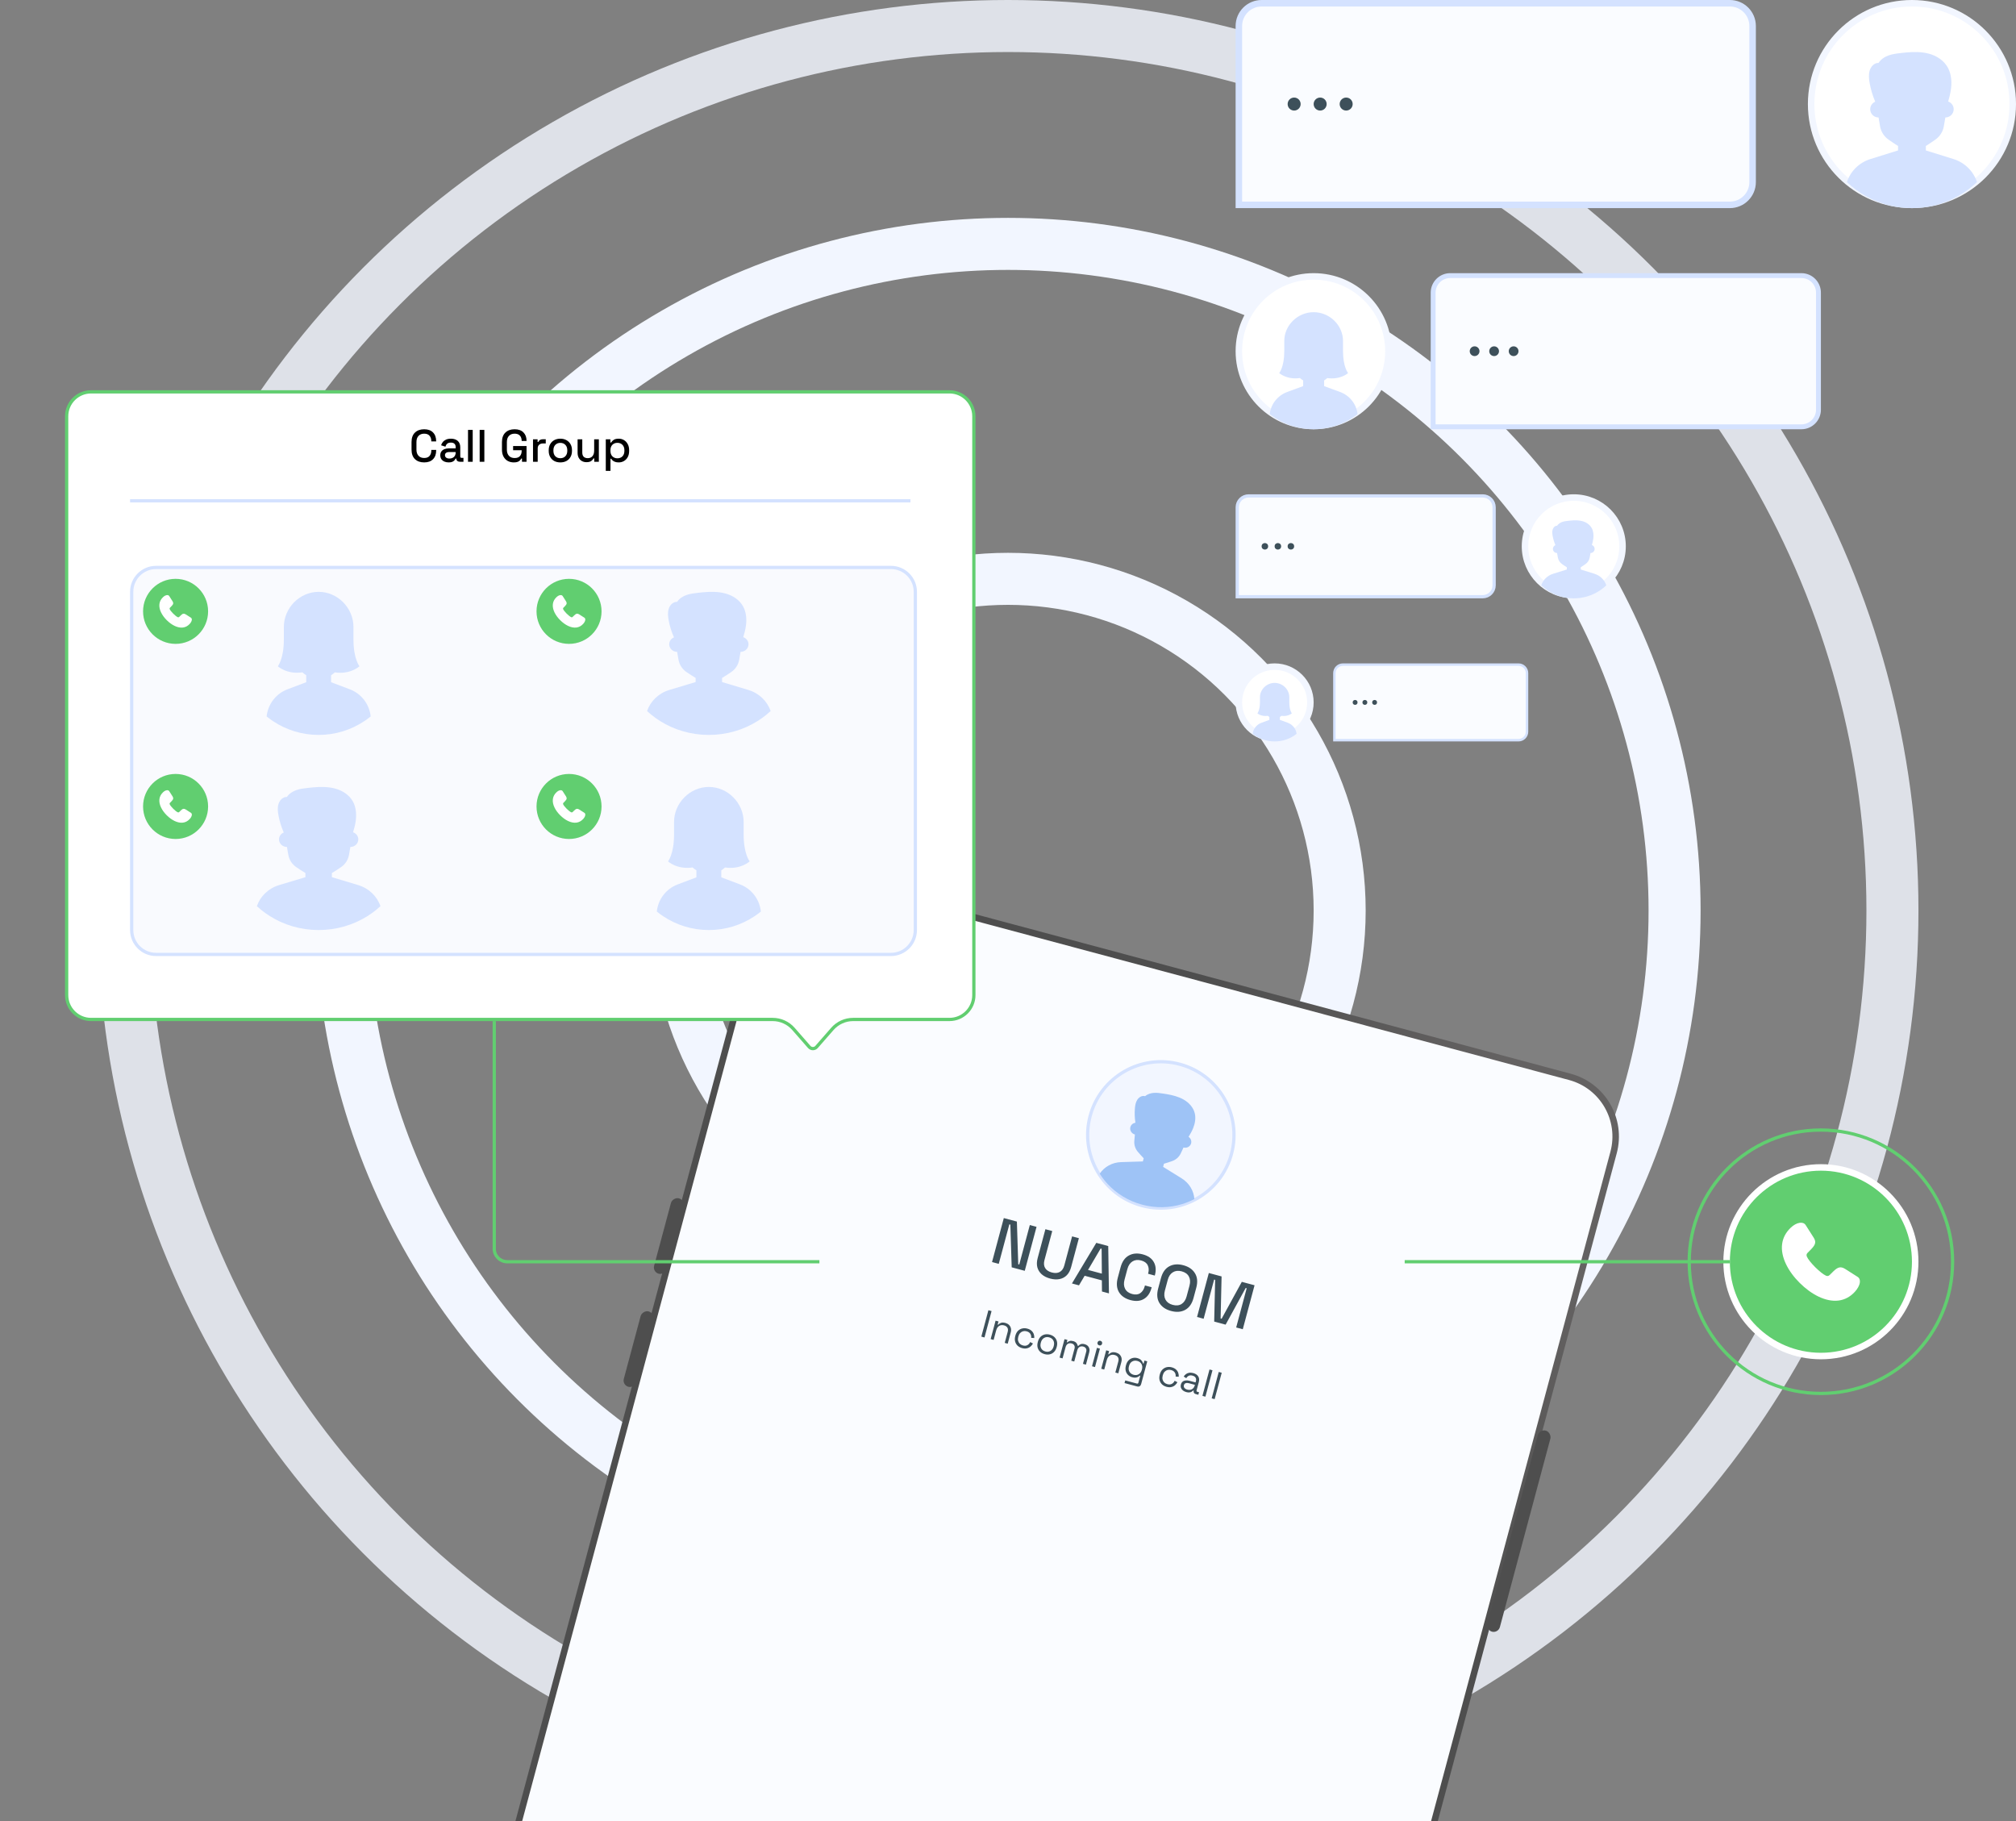 <?xml version="1.0" encoding="UTF-8"?>
<svg xmlns="http://www.w3.org/2000/svg" width="620" height="560" viewBox="0 0 620 560" fill="none">
  <rect x="0" y="0" width="620" height="560" fill="#808080" stroke="none"/>
  <g clip-path="url(#clip0_2461_816)">
    <circle opacity="0.82" cx="310" cy="280" r="272" stroke="#F2F6FF" stroke-width="16"></circle>
    <circle cx="310" cy="280" r="205" stroke="#F2F6FF" stroke-width="16"></circle>
    <circle cx="310" cy="280" r="102" stroke="#F2F6FF" stroke-width="16"></circle>
    <path d="M381 8C381 4.134 384.134 1 388 1H532C535.866 1 539 4.134 539 8V56C539 59.866 535.866 63 532 63H381V8Z" fill="#FAFCFF" stroke="#D4E2FF" stroke-width="2"></path>
    <circle cx="398" cy="32" r="2" fill="#3D505A"></circle>
    <circle cx="406" cy="32" r="2" fill="#3D505A"></circle>
    <circle cx="414" cy="32" r="2" fill="#3D505A"></circle>
    <circle cx="588" cy="32" r="31" fill="white" stroke="#F2F6FF" stroke-width="2"></circle>
    <path d="M607.999 55.995C607.563 56.413 607.114 56.818 606.65 57.208C605.738 57.98 604.775 58.695 603.768 59.349C599.242 62.289 593.823 64 588 64C582.176 64 576.757 62.289 572.231 59.349C571.225 58.695 570.262 57.98 569.349 57.208C568.886 56.818 568.436 56.413 568 55.995C569.082 52.684 571.729 50.001 575.221 48.913L583.721 46.263V44.88C582.656 44.255 581.704 43.541 580.919 43.017C579.458 42.045 578.475 40.52 578.185 38.806L577.732 36.129C576.312 36.129 575.164 34.996 575.164 33.594C575.164 32.553 575.798 31.659 576.707 31.27C575.913 29.433 575.331 27.486 574.981 25.49C574.759 24.225 574.633 22.891 575.01 21.671C575.385 20.451 576.381 19.381 577.555 19.36L577.709 19.37C578.45 18.228 579.608 17.475 580.824 17.04C582.04 16.605 583.323 16.457 584.595 16.312C585.092 16.256 585.591 16.199 586.092 16.149C588.402 15.93 590.916 15.877 593.278 16.526C595.64 17.175 597.922 18.631 599.124 20.952C600.08 22.793 600.273 25.015 600.033 27.116C599.874 28.511 599.535 29.868 599.137 31.209C600.128 31.559 600.835 32.494 600.835 33.594C600.835 34.996 599.689 36.129 598.268 36.129L597.815 38.806C597.524 40.52 596.542 42.045 595.081 43.017C594.295 43.541 593.344 44.255 592.279 44.88V46.263L600.779 48.913C604.271 50.001 606.918 52.685 608.001 55.995H607.999Z" fill="#D4E2FF"></path>
    <path d="M380.5 156C380.5 154.067 382.067 152.5 384 152.5H456C457.933 152.5 459.5 154.067 459.5 156V180C459.5 181.933 457.933 183.5 456 183.5H380.5V156Z" fill="#FAFCFF" stroke="#D4E2FF"></path>
    <circle cx="389" cy="168" r="1" fill="#3D505A"></circle>
    <circle cx="393" cy="168" r="1" fill="#3D505A"></circle>
    <circle cx="397" cy="168" r="1" fill="#3D505A"></circle>
    <circle cx="484" cy="168" r="15" fill="white" stroke="#F2F6FF" stroke-width="2"></circle>
    <path d="M494 179.997C493.782 180.206 493.557 180.409 493.325 180.604C492.869 180.99 492.387 181.347 491.884 181.674C489.621 183.145 486.911 184 484 184C481.088 184 478.379 183.145 476.116 181.674C475.612 181.347 475.131 180.99 474.675 180.604C474.443 180.409 474.218 180.206 474 179.997C474.541 178.342 475.865 177 477.61 176.456L481.861 175.132V174.44C481.328 174.127 480.852 173.77 480.459 173.509C479.729 173.022 479.238 172.26 479.092 171.403L478.866 170.064C478.156 170.064 477.582 169.498 477.582 168.797C477.582 168.276 477.899 167.83 478.353 167.635C477.956 166.717 477.665 165.743 477.49 164.745C477.379 164.112 477.317 163.445 477.505 162.835C477.693 162.226 478.19 161.69 478.778 161.68L478.855 161.685C479.225 161.114 479.804 160.738 480.412 160.52C481.02 160.302 481.662 160.228 482.297 160.156C482.546 160.128 482.796 160.099 483.046 160.075C484.201 159.965 485.458 159.938 486.639 160.263C487.82 160.587 488.961 161.315 489.562 162.476C490.04 163.397 490.136 164.507 490.016 165.558C489.937 166.255 489.767 166.934 489.569 167.604C490.064 167.78 490.418 168.247 490.418 168.797C490.418 169.498 489.844 170.064 489.134 170.064L488.907 171.403C488.762 172.26 488.271 173.022 487.541 173.509C487.148 173.77 486.672 174.127 486.139 174.44V175.132L490.389 176.456C492.135 177.001 493.459 178.342 494 179.997H494Z" fill="#D4E2FF"></path>
    <path d="M440.75 90C440.75 87.1 443.101 84.75 446 84.75H554C556.899 84.75 559.25 87.1 559.25 90V126C559.25 128.899 556.899 131.25 554 131.25H440.75V90Z" fill="#FAFCFF" stroke="#D4E2FF" stroke-width="1.5"></path>
    <circle cx="453.5" cy="108" r="1.5" fill="#3D505A"></circle>
    <circle cx="459.5" cy="108" r="1.5" fill="#3D505A"></circle>
    <circle cx="465.5" cy="108" r="1.5" fill="#3D505A"></circle>
    <circle cx="404" cy="108" r="23" fill="white" stroke="#F2F6FF" stroke-width="2"></circle>
    <g clip-path="url(#clip1_2461_816)">
      <path d="M417.499 127.349C416.965 127.77 416.41 128.168 415.835 128.537C412.437 130.727 408.37 132 403.999 132C399.628 132 395.56 130.727 392.163 128.537C391.588 128.167 391.033 127.77 390.499 127.349C390.829 124.285 392.899 121.628 395.893 120.529L400.773 118.738V116.984C400.409 116.759 400.08 116.513 399.781 116.253C395.718 116.839 393.405 114.724 393.405 114.724C393.405 114.724 394.965 112.901 394.966 108.009V104.842C394.967 100.048 399.075 96 403.999 96C408.924 96 413.031 100.048 413.031 104.842V108.008C413.033 112.901 414.592 114.724 414.592 114.724C414.592 114.724 412.265 116.849 408.202 116.263C407.907 116.518 407.582 116.76 407.224 116.982V118.737L412.105 120.529C415.099 121.628 417.168 124.284 417.499 127.349V127.349Z" fill="#D4E2FF"></path>
    </g>
    <path d="M410.375 207C410.375 205.55 411.55 204.375 413 204.375H467C468.45 204.375 469.625 205.55 469.625 207V225C469.625 226.45 468.45 227.625 467 227.625H410.375V207Z" fill="#FAFCFF" stroke="#D4E2FF" stroke-width="0.75"></path>
    <circle cx="416.75" cy="216" r="0.75" fill="#3D505A"></circle>
    <circle cx="419.75" cy="216" r="0.75" fill="#3D505A"></circle>
    <circle cx="422.75" cy="216" r="0.75" fill="#3D505A"></circle>
    <circle cx="392" cy="216" r="11" fill="white" stroke="#F2F6FF" stroke-width="2"></circle>
    <g clip-path="url(#clip2_2461_816)">
      <path d="M398.75 225.675C398.482 225.885 398.205 226.084 397.917 226.269C396.219 227.363 394.185 228 391.999 228C389.814 228 387.78 227.363 386.081 226.269C385.794 226.084 385.516 225.885 385.249 225.675C385.415 224.142 386.449 222.814 387.946 222.265L390.386 221.369V220.492C390.204 220.379 390.04 220.256 389.89 220.127C387.859 220.42 386.703 219.362 386.703 219.362C386.703 219.362 387.482 218.451 387.483 216.004V214.421C387.484 212.024 389.537 210 392 210C394.462 210 396.516 212.024 396.516 214.421V216.004C396.517 218.45 397.296 219.362 397.296 219.362C397.296 219.362 396.132 220.425 394.101 220.132C393.953 220.259 393.791 220.38 393.612 220.491V221.369L396.053 222.264C397.549 222.814 398.584 224.142 398.75 225.674V225.675Z" fill="#D4E2FF"></path>
    </g>
    <path d="M233.504 284.024C236.22 273.888 246.638 267.873 256.774 270.589L482.801 331.153C492.936 333.869 498.951 344.287 496.236 354.423L386.496 763.975C383.78 774.111 373.362 780.126 363.226 777.41L137.199 716.847C127.064 714.131 121.049 703.713 123.764 693.577L233.504 284.024Z" fill="#FAFCFF" stroke="url(#paint0_radial_2461_816)" stroke-width="2"></path>
    <path d="M305.09 388.098L308.713 374.575L312.731 375.652L313.151 388.767L313.46 388.85L316.711 376.718L318.778 377.272L315.155 390.795L311.136 389.718L310.722 376.584L310.413 376.501L307.157 388.652L305.09 388.098ZM322.964 393.177C321.895 392.891 321.026 392.451 320.357 391.858C319.7 391.268 319.256 390.555 319.025 389.72C318.809 388.876 318.841 387.932 319.121 386.888L321.502 378.002L323.608 378.566L321.211 387.511C320.956 388.464 321.023 389.269 321.413 389.925C321.803 390.582 322.487 391.041 323.466 391.304C324.445 391.566 325.267 391.51 325.933 391.136C326.599 390.763 327.06 390.099 327.316 389.146L329.712 380.202L331.799 380.761L329.418 389.648C329.138 390.691 328.694 391.524 328.085 392.148C327.48 392.759 326.739 393.154 325.863 393.333C324.986 393.512 324.02 393.46 322.964 393.177ZM329.667 394.684L337.154 382.196L340.825 383.18L341.046 397.733L338.901 397.158L338.867 393.732L333.574 392.314L331.831 395.263L329.667 394.684ZM334.613 390.522L338.863 391.661L338.797 384.024L338.488 383.941L334.613 390.522ZM347.677 399.799C346.029 399.358 344.846 398.544 344.128 397.358C343.414 396.159 343.294 394.677 343.766 392.913L344.615 389.744C345.088 387.98 345.932 386.763 347.146 386.095C348.364 385.414 349.797 385.294 351.446 385.735C353.068 386.17 354.197 386.956 354.831 388.092C355.478 389.232 355.593 390.581 355.175 392.139L355.144 392.255L353.077 391.701L353.124 391.527C353.369 390.613 353.318 389.799 352.971 389.084C352.637 388.374 351.961 387.882 350.943 387.609C349.913 387.333 349.024 387.433 348.275 387.909C347.53 388.372 347.009 389.157 346.712 390.265L345.842 393.51C345.549 394.605 345.608 395.545 346.018 396.332C346.429 397.118 347.149 397.649 348.179 397.925C349.197 398.198 350.028 398.11 350.673 397.662C351.334 397.204 351.785 396.524 352.026 395.623L352.114 395.294L354.181 395.848L354.109 396.119C353.691 397.677 352.918 398.788 351.787 399.451C350.67 400.118 349.3 400.234 347.677 399.799ZM360.149 403.141C358.487 402.696 357.292 401.879 356.561 400.689C355.834 399.487 355.707 398.003 356.18 396.239L357.029 393.071C357.502 391.306 358.352 390.091 359.579 389.426C360.81 388.748 362.256 388.632 363.917 389.077C365.579 389.522 366.773 390.346 367.5 391.549C368.243 392.742 368.378 394.22 367.905 395.985L367.056 399.153C366.584 400.917 365.725 402.137 364.482 402.811C363.255 403.476 361.81 403.586 360.149 403.141ZM360.651 401.267C361.72 401.554 362.627 401.465 363.372 401.003C364.121 400.527 364.64 399.748 364.93 398.666L365.82 395.343C366.11 394.261 366.048 393.334 365.634 392.56C365.224 391.774 364.484 391.238 363.415 390.951C362.372 390.672 361.47 390.768 360.708 391.24C359.95 391.7 359.426 392.47 359.136 393.552L358.246 396.875C357.956 397.957 358.023 398.893 358.446 399.683C358.873 400.459 359.608 400.988 360.651 401.267ZM368.139 404.992L371.762 391.469L375.684 392.52L375.389 405.444L375.698 405.527L381.905 394.187L385.826 395.238L382.203 408.761L380.174 408.217L383.404 396.162L383.095 396.08L376.929 407.347L373.413 406.405L373.707 393.564L373.398 393.481L370.167 405.536L368.139 404.992Z" fill="#3D505A"></path>
    <path d="M301.799 411.028L303.973 402.914L304.947 403.175L302.772 411.289L301.799 411.028ZM304.663 411.795L306.182 406.127L307.075 406.366L306.817 407.328L306.979 407.372C307.175 407.135 307.449 406.947 307.801 406.809C308.162 406.666 308.633 406.672 309.212 406.827C309.637 406.941 309.992 407.132 310.277 407.398C310.569 407.667 310.769 408.002 310.877 408.404C310.985 408.806 310.97 409.261 310.834 409.771L309.914 413.202L308.999 412.957L309.899 409.595C310.05 409.031 310.017 408.584 309.8 408.252C309.59 407.922 309.245 407.693 308.766 407.565C308.218 407.418 307.722 407.476 307.279 407.738C306.843 408.002 306.532 408.486 306.343 409.189L305.579 412.041L304.663 411.795ZM314.337 414.561C313.788 414.414 313.324 414.166 312.946 413.816C312.578 413.46 312.325 413.028 312.188 412.519C312.059 412.013 312.075 411.458 312.236 410.855L312.27 410.728C312.434 410.117 312.697 409.629 313.061 409.262C313.434 408.89 313.868 408.646 314.362 408.53C314.867 408.409 315.394 408.422 315.942 408.569C316.483 408.714 316.916 408.937 317.241 409.24C317.573 409.544 317.803 409.891 317.931 410.282C318.066 410.674 318.113 411.068 318.074 411.463L317.132 411.409C317.168 411.121 317.143 410.841 317.058 410.57C316.981 410.301 316.834 410.062 316.616 409.855C316.399 409.647 316.104 409.494 315.733 409.395C315.355 409.293 314.992 409.287 314.645 409.376C314.306 409.468 314.005 409.648 313.742 409.917C313.487 410.188 313.301 410.544 313.183 410.985L313.155 411.089C313.037 411.529 313.021 411.931 313.106 412.293C313.198 412.658 313.369 412.964 313.617 413.213C313.873 413.464 314.19 413.64 314.569 413.741C315.133 413.892 315.601 413.861 315.973 413.646C316.353 413.433 316.636 413.119 316.822 412.705L317.673 413.144C317.489 413.493 317.24 413.803 316.927 414.075C316.614 414.347 316.237 414.532 315.797 414.629C315.364 414.729 314.878 414.706 314.337 414.561ZM321.276 416.42C320.704 416.267 320.23 416.012 319.854 415.654C319.485 415.299 319.235 414.872 319.104 414.373C318.982 413.868 319.001 413.318 319.161 412.723L319.201 412.572C319.358 411.985 319.616 411.503 319.973 411.127C320.339 410.753 320.77 410.504 321.267 410.38C321.771 410.259 322.31 410.275 322.881 410.428C323.453 410.581 323.923 410.835 324.292 411.191C324.668 411.549 324.917 411.98 325.039 412.484C325.168 412.991 325.154 413.538 324.997 414.125L324.956 414.276C324.797 414.871 324.534 415.356 324.169 415.73C323.814 416.098 323.383 416.343 322.879 416.465C322.382 416.589 321.848 416.574 321.276 416.42ZM321.496 415.598C322.099 415.759 322.629 415.698 323.086 415.415C323.552 415.126 323.873 414.657 324.047 414.007L324.075 413.903C324.249 413.254 324.205 412.691 323.943 412.216C323.691 411.734 323.264 411.412 322.661 411.251C322.066 411.091 321.535 411.156 321.068 411.445C320.604 411.727 320.284 412.192 320.11 412.841L320.082 412.945C319.909 413.594 319.951 414.161 320.211 414.644C320.473 415.12 320.901 415.438 321.496 415.598ZM325.865 417.476L327.384 411.808L328.276 412.047L328.087 412.754L328.249 412.798C328.411 412.626 328.638 412.488 328.931 412.384C329.224 412.281 329.594 412.289 330.043 412.409C330.483 412.527 330.813 412.719 331.031 412.984C331.258 413.252 331.396 413.542 331.445 413.853L331.607 413.896C331.813 413.653 332.073 413.471 332.388 413.348C332.71 413.227 333.11 413.231 333.59 413.359C333.968 413.461 334.28 413.627 334.524 413.858C334.769 414.089 334.933 414.373 335.016 414.711C335.11 415.042 335.103 415.409 334.995 415.811L333.967 419.647L333.051 419.402L334.058 415.646C334.159 415.268 334.127 414.94 333.961 414.664C333.804 414.382 333.529 414.188 333.135 414.082C332.718 413.97 332.338 414.013 331.995 414.211C331.659 414.412 331.424 414.767 331.287 415.277L330.374 418.684L329.458 418.439L330.464 414.683C330.566 414.305 330.533 413.977 330.367 413.701C330.211 413.419 329.936 413.225 329.542 413.119C329.124 413.008 328.744 413.051 328.401 413.249C328.066 413.449 327.83 413.804 327.694 414.314L326.78 417.722L325.865 417.476ZM335.837 420.148L337.356 414.48L338.272 414.726L336.753 420.394L335.837 420.148ZM338.056 413.724C337.855 413.67 337.702 413.559 337.598 413.39C337.502 413.223 337.481 413.04 337.535 412.839C337.591 412.63 337.702 412.478 337.869 412.381C338.043 412.287 338.231 412.267 338.431 412.321C338.632 412.375 338.781 412.485 338.877 412.652C338.973 412.818 338.993 413.006 338.937 413.214C338.884 413.415 338.773 413.564 338.607 413.66C338.44 413.756 338.257 413.777 338.056 413.724ZM338.678 420.91L340.197 415.242L341.09 415.481L340.832 416.443L340.994 416.486C341.19 416.249 341.464 416.061 341.816 415.924C342.177 415.78 342.648 415.786 343.227 415.942C343.652 416.056 344.007 416.246 344.292 416.513C344.584 416.781 344.784 417.117 344.892 417.518C345 417.92 344.985 418.376 344.849 418.886L343.929 422.317L343.013 422.071L343.914 418.71C344.065 418.146 344.032 417.698 343.815 417.366C343.605 417.037 343.26 416.808 342.781 416.679C342.232 416.532 341.737 416.59 341.294 416.852C340.858 417.117 340.547 417.6 340.358 418.304L339.594 421.155L338.678 420.91ZM346.26 419.935L346.304 419.772C346.463 419.177 346.72 418.7 347.073 418.339C347.427 417.978 347.839 417.736 348.311 417.614C348.783 417.492 349.262 417.496 349.749 417.627C350.344 417.786 350.768 418.024 351.023 418.341C351.288 418.652 351.46 418.968 351.54 419.287L351.702 419.331L351.954 418.392L352.823 418.625L350.95 425.614C350.867 425.923 350.717 426.144 350.5 426.276C350.282 426.408 350.011 426.431 349.686 426.344L345.838 425.313L346.056 424.501L349.66 425.467C349.892 425.529 350.039 425.445 350.101 425.213L350.679 423.057L350.517 423.013C350.378 423.158 350.203 423.289 349.989 423.406C349.776 423.523 349.519 423.599 349.22 423.635C348.922 423.663 348.573 423.623 348.171 423.515C347.684 423.385 347.267 423.149 346.919 422.807C346.572 422.466 346.335 422.05 346.21 421.561C346.086 421.064 346.103 420.522 346.26 419.935ZM348.632 422.769C349.219 422.926 349.744 422.868 350.206 422.595C350.677 422.323 350.999 421.863 351.173 421.214L351.198 421.121C351.374 420.464 351.325 419.904 351.051 419.442C350.787 418.974 350.362 418.661 349.775 418.504C349.195 418.348 348.666 418.405 348.188 418.675C347.72 418.939 347.398 419.399 347.222 420.056L347.197 420.148C347.023 420.798 347.072 421.357 347.343 421.828C347.623 422.3 348.052 422.614 348.632 422.769ZM358.765 426.466C358.217 426.319 357.753 426.07 357.375 425.721C357.006 425.365 356.754 424.933 356.617 424.424C356.487 423.917 356.504 423.363 356.665 422.76L356.699 422.632C356.863 422.022 357.126 421.533 357.489 421.167C357.862 420.795 358.296 420.551 358.791 420.435C359.296 420.313 359.822 420.326 360.371 420.473C360.912 420.618 361.345 420.842 361.67 421.144C362.002 421.449 362.232 421.796 362.36 422.186C362.495 422.579 362.542 422.972 362.503 423.368L361.56 423.314C361.596 423.025 361.572 422.745 361.487 422.474C361.41 422.205 361.263 421.967 361.045 421.76C360.827 421.552 360.533 421.399 360.162 421.299C359.784 421.198 359.421 421.192 359.074 421.281C358.735 421.372 358.434 421.553 358.171 421.822C357.916 422.093 357.73 422.449 357.612 422.889L357.584 422.994C357.466 423.434 357.449 423.836 357.534 424.198C357.627 424.562 357.798 424.869 358.046 425.118C358.302 425.368 358.619 425.545 358.998 425.646C359.562 425.797 360.03 425.765 360.402 425.55C360.782 425.337 361.065 425.024 361.25 424.61L362.102 425.049C361.917 425.397 361.669 425.707 361.356 425.98C361.042 426.252 360.666 426.437 360.226 426.534C359.793 426.634 359.306 426.611 358.765 426.466ZM364.824 428.089C364.429 427.984 364.089 427.818 363.802 427.592C363.514 427.366 363.313 427.096 363.198 426.784C363.083 426.471 363.076 426.126 363.178 425.747C363.281 425.361 363.459 425.069 363.71 424.871C363.964 424.666 364.27 424.545 364.628 424.508C364.987 424.464 365.368 424.496 365.77 424.603L367.683 425.116L367.794 424.698C367.902 424.297 367.867 423.948 367.69 423.652C367.52 423.358 367.203 423.149 366.74 423.024C366.284 422.902 365.898 422.919 365.583 423.075C365.27 423.223 365.018 423.47 364.826 423.816L364.042 423.308C364.22 423.016 364.443 422.769 364.713 422.568C364.984 422.359 365.307 422.222 365.68 422.157C366.064 422.086 366.491 422.113 366.962 422.239C367.689 422.434 368.202 422.774 368.503 423.261C368.805 423.739 368.865 424.319 368.683 424.999L367.997 427.56C367.934 427.792 368.012 427.937 368.228 427.995L368.75 428.135L368.541 428.911L367.742 428.697C367.487 428.629 367.301 428.504 367.183 428.324C367.068 428.136 367.043 427.922 367.107 427.682L367.122 427.624L366.983 427.587C366.859 427.711 366.701 427.834 366.511 427.957C366.331 428.075 366.103 428.15 365.829 428.185C365.553 428.227 365.218 428.195 364.824 428.089ZM365.139 427.329C365.68 427.474 366.159 427.432 366.576 427.205C367.003 426.971 367.294 426.565 367.45 425.985L367.484 425.858L365.606 425.354C365.243 425.257 364.92 425.258 364.637 425.356C364.363 425.448 364.184 425.653 364.1 425.969C364.015 426.286 364.068 426.566 364.26 426.808C364.46 427.052 364.753 427.225 365.139 427.329ZM369.796 429.247L371.97 421.134L372.885 421.379L370.711 429.493L369.796 429.247ZM372.637 430.009L374.811 421.895L375.727 422.14L373.552 430.254L372.637 430.009Z" fill="#3D505A"></path>
    <circle cx="357" cy="349" r="22.5" transform="rotate(15 357 349)" fill="#F2F6FF" stroke="#D4E2FF"></circle>
    <path d="M367.314 368.729C366.917 368.937 366.514 369.134 366.103 369.318C365.294 369.682 364.459 369.996 363.603 370.259C359.756 371.441 355.49 371.586 351.252 370.45C347.014 369.315 343.392 367.057 340.652 364.109C340.042 363.454 339.476 362.764 338.957 362.044C338.693 361.679 338.442 361.307 338.203 360.929C339.614 358.815 342.045 357.447 344.791 357.364L351.476 357.161L351.736 356.189C351.079 355.543 350.52 354.855 350.047 354.335C349.167 353.367 348.739 352.105 348.85 350.844L349.024 348.876C347.991 348.599 347.369 347.58 347.632 346.595C347.828 345.864 348.458 345.36 349.192 345.264C348.96 343.819 348.903 342.338 349.024 340.868C349.1 339.937 349.26 338.975 349.763 338.192C350.266 337.409 351.192 336.851 352.051 337.066L352.161 337.103C352.915 336.445 353.9 336.142 354.866 336.074C355.833 336.005 356.795 336.152 357.747 336.298C358.12 336.356 358.494 336.413 358.868 336.476C360.59 336.772 362.43 337.225 364.026 338.141C365.623 339.058 367.01 340.525 367.448 342.389C367.797 343.869 367.52 345.467 366.95 346.895C366.571 347.844 366.069 348.731 365.528 349.595C366.183 350.034 366.522 350.829 366.315 351.601C366.051 352.586 365.004 353.157 363.969 352.88L363.136 354.672C362.602 355.819 361.6 356.698 360.354 357.096C359.683 357.311 358.857 357.627 357.964 357.858L357.704 358.829L363.391 362.348C365.728 363.793 367.149 366.194 367.314 368.729L367.314 368.729Z" fill="#9EC3F6"></path>
    <rect x="473.459" y="439.424" width="4" height="64" rx="2" transform="rotate(15 473.459 439.424)" fill="#4E4E4E"></rect>
    <rect width="4" height="24" rx="2" transform="matrix(-0.966 -0.259 -0.259 0.966 210.728 369.025)" fill="#4E4E4E"></rect>
    <rect width="4" height="24" rx="2" transform="matrix(-0.966 -0.259 -0.259 0.966 201.41 403.799)" fill="#4E4E4E"></rect>
    <circle cx="560" cy="388" r="29" fill="#61CE70" stroke="white" stroke-width="2"></circle>
    <circle cx="560" cy="388" r="40.5" stroke="#61CE70"></circle>
    <path d="M553.465 394.497C556.971 397.998 561.467 400.461 565.482 399.927C567.286 399.687 568.951 398.848 570.41 397.281C571.261 396.358 571.85 395.332 571.977 394.381C572.07 393.683 571.893 393.047 571.299 392.659L567.409 390.184C566.811 389.824 566.295 389.673 565.792 389.74C565.162 389.824 564.54 390.264 563.813 390.978L562.69 392.089C562.516 392.263 562.31 392.359 562.129 392.383C561.919 392.411 561.72 392.355 561.589 392.304C560.783 391.958 559.47 390.883 558.267 389.698C557.078 388.511 556.002 387.199 555.669 386.392C555.62 386.247 555.562 386.063 555.59 385.853C555.614 385.671 555.694 385.482 555.868 385.308L556.997 384.156C557.698 383.431 558.15 382.822 558.236 382.179C558.303 381.676 558.137 381.162 557.763 380.567L555.318 376.732C554.918 376.126 554.271 375.924 553.516 376.025C552.593 376.147 551.586 376.693 550.654 377.6C549.125 379.08 548.31 380.767 548.074 382.542C547.541 386.554 549.958 391.01 553.465 394.497Z" fill="white"></path>
    <path d="M432 388L532 388" stroke="#61CE70"></path>
    <path d="M252 388L156 388C153.791 388 152 386.209 152 384L152 314" stroke="#61CE70"></path>
    <path d="M299.5 306C299.5 310.142 296.142 313.5 292 313.5L262.38 313.5C259.929 313.5 257.597 314.558 255.983 316.403L251.129 321.951C250.531 322.634 249.469 322.634 248.871 321.951L244.017 316.403C242.403 314.558 240.071 313.5 237.62 313.5L28 313.5C23.858 313.5 20.5 310.142 20.5 306L20.5 128C20.5 123.858 23.858 120.5 28 120.5L292 120.5C296.142 120.5 299.5 123.858 299.5 128L299.5 306Z" fill="white" stroke="#61CE70"></path>
    <path d="M40.5 182C40.5 177.858 43.858 174.5 48 174.5H161H274C278.142 174.5 281.5 177.858 281.5 182V234V286C281.5 290.142 278.142 293.5 274 293.5H161H48C43.858 293.5 40.5 290.142 40.5 286V234V182Z" fill="#F9FAFE" stroke="#D4E2FF"></path>
    <circle cx="175" cy="188" r="10" fill="#61CE70"></circle>
    <path d="M172.277 190.707C173.738 192.166 175.611 193.192 177.284 192.97C178.036 192.87 178.729 192.52 179.337 191.867C179.692 191.482 179.938 191.055 179.99 190.659C180.029 190.368 179.955 190.103 179.708 189.941L178.087 188.91C177.838 188.76 177.623 188.697 177.413 188.725C177.151 188.76 176.892 188.943 176.589 189.241L176.121 189.704C176.048 189.776 175.963 189.816 175.887 189.826C175.799 189.838 175.717 189.815 175.662 189.793C175.326 189.649 174.779 189.201 174.278 188.708C173.783 188.213 173.334 187.666 173.196 187.33C173.175 187.27 173.151 187.193 173.162 187.105C173.173 187.03 173.206 186.951 173.279 186.878L173.749 186.398C174.041 186.096 174.229 185.842 174.265 185.574C174.293 185.365 174.224 185.151 174.068 184.903L173.049 183.305C172.882 183.053 172.613 182.968 172.298 183.01C171.914 183.061 171.494 183.289 171.106 183.667C170.469 184.283 170.129 184.986 170.031 185.726C169.809 187.397 170.816 189.254 172.277 190.707Z" fill="white"></path>
    <path d="M64 188C64 193.523 59.523 198 54 198C48.477 198 44 193.523 44 188C44 182.477 48.477 178 54 178C59.523 178 64 182.477 64 188Z" fill="#61CE70"></path>
    <path d="M51.277 190.707C52.738 192.166 54.611 193.192 56.284 192.97C57.036 192.87 57.73 192.52 58.337 191.867C58.692 191.482 58.938 191.055 58.99 190.659C59.029 190.368 58.955 190.103 58.708 189.941L57.087 188.91C56.838 188.76 56.623 188.697 56.413 188.725C56.151 188.76 55.892 188.943 55.589 189.241L55.121 189.704C55.048 189.776 54.963 189.816 54.887 189.826C54.8 189.838 54.717 189.815 54.662 189.793C54.327 189.649 53.779 189.201 53.278 188.708C52.782 188.213 52.334 187.666 52.196 187.33C52.175 187.27 52.151 187.193 52.163 187.105C52.172 187.03 52.206 186.951 52.279 186.878L52.749 186.398C53.041 186.096 53.229 185.842 53.265 185.574C53.293 185.365 53.224 185.151 53.068 184.903L52.049 183.305C51.882 183.053 51.613 182.968 51.298 183.01C50.914 183.061 50.494 183.289 50.106 183.667C49.469 184.283 49.129 184.986 49.031 185.726C48.809 187.397 49.816 189.254 51.277 190.707Z" fill="white"></path>
    <circle cx="54" cy="248" r="10" fill="#61CE70"></circle>
    <path d="M51.277 250.707C52.738 252.166 54.611 253.192 56.284 252.97C57.036 252.87 57.73 252.52 58.337 251.867C58.692 251.482 58.938 251.055 58.99 250.659C59.029 250.368 58.955 250.103 58.708 249.941L57.087 248.91C56.838 248.76 56.623 248.697 56.413 248.725C56.151 248.76 55.892 248.943 55.589 249.241L55.121 249.704C55.048 249.776 54.963 249.816 54.887 249.826C54.8 249.838 54.717 249.815 54.662 249.793C54.327 249.649 53.779 249.201 53.278 248.708C52.782 248.213 52.334 247.666 52.196 247.33C52.175 247.27 52.151 247.193 52.163 247.105C52.172 247.03 52.206 246.951 52.279 246.878L52.749 246.398C53.041 246.096 53.229 245.842 53.265 245.574C53.293 245.365 53.224 245.151 53.068 244.903L52.049 243.305C51.882 243.053 51.613 242.968 51.298 243.01C50.914 243.061 50.494 243.289 50.106 243.667C49.469 244.283 49.129 244.986 49.031 245.726C48.809 247.397 49.816 249.254 51.277 250.707Z" fill="white"></path>
    <circle cx="175" cy="248" r="10" fill="#61CE70"></circle>
    <path d="M172.277 250.707C173.738 252.166 175.611 253.192 177.284 252.97C178.036 252.87 178.729 252.52 179.337 251.867C179.692 251.482 179.938 251.055 179.99 250.659C180.029 250.368 179.955 250.103 179.708 249.941L178.087 248.91C177.838 248.76 177.623 248.697 177.413 248.725C177.151 248.76 176.892 248.943 176.589 249.241L176.121 249.704C176.048 249.776 175.963 249.816 175.887 249.826C175.799 249.838 175.717 249.815 175.662 249.793C175.326 249.649 174.779 249.201 174.278 248.708C173.783 248.213 173.334 247.666 173.196 247.33C173.175 247.27 173.151 247.193 173.162 247.105C173.173 247.03 173.206 246.951 173.279 246.878L173.749 246.398C174.041 246.096 174.229 245.842 174.265 245.574C174.293 245.365 174.224 245.151 174.068 244.903L173.049 243.305C172.882 243.053 172.613 242.968 172.298 243.01C171.914 243.061 171.494 243.289 171.106 243.667C170.469 244.283 170.129 244.986 170.031 245.726C169.809 247.397 170.816 249.254 172.277 250.707Z" fill="white"></path>
    <g clip-path="url(#clip3_2461_816)">
      <path d="M113.999 220.316C113.366 220.831 112.708 221.316 112.026 221.768C108 224.444 103.179 226 97.999 226C92.818 226 87.998 224.444 83.971 221.768C83.29 221.316 82.632 220.831 81.998 220.316C82.391 216.57 84.843 213.323 88.392 211.98L94.175 209.79V207.647C93.744 207.372 93.354 207.071 93 206.754C88.185 207.47 85.444 204.885 85.444 204.885C85.444 204.885 87.292 202.657 87.294 196.677V192.807C87.295 186.948 92.163 182 97.999 182C103.836 182 108.704 186.948 108.704 192.807V196.677C108.706 202.656 110.554 204.885 110.554 204.885C110.554 204.885 107.795 207.482 102.98 206.766C102.631 207.078 102.246 207.374 101.821 207.645V209.79L107.606 211.979C111.154 213.323 113.607 216.57 113.999 220.315V220.316Z" fill="#D4E2FF"></path>
    </g>
    <g clip-path="url(#clip4_2461_816)">
      <path d="M116.999 278.662C116.585 279.045 116.158 279.416 115.718 279.774C114.851 280.481 113.936 281.137 112.98 281.736C108.68 284.432 103.532 286 98 286C92.468 286 87.32 284.432 83.02 281.736C82.063 281.137 81.149 280.481 80.282 279.774C79.841 279.416 79.415 279.045 79 278.662C80.028 275.627 82.543 273.167 85.86 272.17L93.935 269.741V268.473C92.923 267.9 92.019 267.246 91.273 266.766C89.885 265.874 88.951 264.477 88.676 262.905L88.245 260.451C86.896 260.451 85.806 259.413 85.806 258.128C85.806 257.173 86.408 256.354 87.271 255.998C86.517 254.314 85.964 252.529 85.632 250.699C85.421 249.539 85.302 248.317 85.659 247.198C86.016 246.08 86.962 245.099 88.077 245.08L88.224 245.09C88.928 244.042 90.028 243.352 91.183 242.954C92.338 242.554 93.557 242.419 94.765 242.286C95.237 242.235 95.712 242.182 96.188 242.137C98.382 241.936 100.771 241.887 103.014 242.482C105.258 243.077 107.426 244.412 108.568 246.539C109.476 248.227 109.659 250.263 109.431 252.19C109.28 253.468 108.958 254.713 108.58 255.941C109.522 256.262 110.193 257.119 110.193 258.128C110.193 259.413 109.104 260.451 107.754 260.451L107.324 262.905C107.048 264.477 106.115 265.874 104.727 266.766C103.98 267.246 103.077 267.9 102.065 268.473V269.741L110.14 272.17C113.457 273.168 115.972 275.628 117.001 278.662H116.999Z" fill="#D4E2FF"></path>
    </g>
    <g clip-path="url(#clip5_2461_816)">
      <path d="M236.999 218.662C236.585 219.045 236.158 219.416 235.718 219.774C234.851 220.481 233.936 221.137 232.98 221.736C228.68 224.432 223.532 226 218 226C212.468 226 207.32 224.432 203.02 221.736C202.063 221.137 201.149 220.481 200.282 219.774C199.842 219.416 199.415 219.045 199 218.662C200.028 215.627 202.543 213.167 205.86 212.17L213.935 209.741V208.473C212.923 207.9 212.019 207.246 211.273 206.766C209.885 205.874 208.952 204.477 208.676 202.905L208.245 200.451C206.896 200.451 205.806 199.413 205.806 198.128C205.806 197.173 206.408 196.354 207.271 195.998C206.517 194.314 205.964 192.529 205.632 190.699C205.421 189.539 205.302 188.317 205.659 187.198C206.016 186.08 206.962 185.099 208.077 185.08L208.224 185.09C208.928 184.042 210.028 183.352 211.183 182.954C212.338 182.554 213.557 182.419 214.765 182.286C215.237 182.235 215.712 182.182 216.188 182.137C218.382 181.936 220.771 181.887 223.014 182.482C225.258 183.077 227.426 184.412 228.568 186.539C229.476 188.227 229.659 190.263 229.431 192.19C229.28 193.468 228.958 194.713 228.58 195.941C229.522 196.262 230.193 197.119 230.193 198.128C230.193 199.413 229.104 200.451 227.754 200.451L227.324 202.905C227.048 204.477 226.115 205.874 224.727 206.766C223.98 207.246 223.077 207.9 222.065 208.473V209.741L230.14 212.17C233.457 213.168 235.972 215.628 237.001 218.662H236.999Z" fill="#D4E2FF"></path>
    </g>
    <g clip-path="url(#clip6_2461_816)">
      <path d="M233.999 280.316C233.366 280.831 232.708 281.316 232.026 281.768C228 284.444 223.179 286 217.999 286C212.818 286 207.998 284.444 203.971 281.768C203.29 281.316 202.632 280.831 201.998 280.316C202.39 276.57 204.843 273.323 208.392 271.98L214.175 269.79V267.647C213.744 267.372 213.354 267.071 213 266.754C208.185 267.47 205.444 264.885 205.444 264.885C205.444 264.885 207.292 262.657 207.294 256.677V252.807C207.295 246.948 212.163 242 217.999 242C223.836 242 228.704 246.948 228.704 252.807V256.677C228.706 262.656 230.554 264.885 230.554 264.885C230.554 264.885 227.795 267.482 222.98 266.766C222.631 267.078 222.246 267.374 221.821 267.645V269.79L227.606 271.979C231.154 273.323 233.607 276.57 233.999 280.315V280.316Z" fill="#D4E2FF"></path>
    </g>
    <path d="M280 154L40 154" stroke="#D4E2FF"></path>
    <path d="M130.455 142.196C129.26 142.196 128.313 141.86 127.613 141.188C126.913 140.507 126.563 139.527 126.563 138.248V135.952C126.563 134.673 126.913 133.698 127.613 133.026C128.313 132.345 129.26 132.004 130.455 132.004C131.631 132.004 132.536 132.331 133.171 132.984C133.815 133.637 134.137 134.529 134.137 135.658V135.742H132.639V135.616C132.639 134.953 132.457 134.412 132.093 133.992C131.738 133.572 131.192 133.362 130.455 133.362C129.708 133.362 129.125 133.591 128.705 134.048C128.285 134.496 128.075 135.121 128.075 135.924V138.276C128.075 139.069 128.285 139.695 128.705 140.152C129.125 140.609 129.708 140.838 130.455 140.838C131.192 140.838 131.738 140.628 132.093 140.208C132.457 139.779 132.639 139.237 132.639 138.584V138.346H134.137V138.542C134.137 139.671 133.815 140.563 133.171 141.216C132.536 141.869 131.631 142.196 130.455 142.196ZM137.995 142.196C137.5 142.196 137.057 142.112 136.665 141.944C136.282 141.776 135.974 141.529 135.741 141.202C135.517 140.875 135.405 140.479 135.405 140.012C135.405 139.536 135.517 139.144 135.741 138.836C135.974 138.519 136.287 138.281 136.679 138.122C137.08 137.963 137.533 137.884 138.037 137.884H140.137V137.436C140.137 137.035 140.016 136.713 139.773 136.47C139.53 136.227 139.157 136.106 138.653 136.106C138.158 136.106 137.78 136.223 137.519 136.456C137.258 136.689 137.085 136.993 137.001 137.366L135.657 136.932C135.769 136.559 135.946 136.223 136.189 135.924C136.441 135.616 136.772 135.369 137.183 135.182C137.594 134.995 138.088 134.902 138.667 134.902C139.563 134.902 140.268 135.131 140.781 135.588C141.294 136.045 141.551 136.694 141.551 137.534V140.376C141.551 140.656 141.682 140.796 141.943 140.796H142.531V142H141.453C141.126 142 140.86 141.916 140.655 141.748C140.45 141.58 140.347 141.351 140.347 141.062V141.02H140.137C140.062 141.16 139.95 141.323 139.801 141.51C139.652 141.697 139.432 141.86 139.143 142C138.854 142.131 138.471 142.196 137.995 142.196ZM138.205 141.006C138.784 141.006 139.25 140.843 139.605 140.516C139.96 140.18 140.137 139.723 140.137 139.144V139.004H138.121C137.738 139.004 137.43 139.088 137.197 139.256C136.964 139.415 136.847 139.653 136.847 139.97C136.847 140.287 136.968 140.539 137.211 140.726C137.454 140.913 137.785 141.006 138.205 141.006ZM143.933 142V132.2H145.375V142H143.933ZM147.515 142V132.2H148.957V142H147.515ZM158.026 142.196C157.326 142.196 156.7 142.047 156.15 141.748C155.599 141.44 155.165 140.992 154.848 140.404C154.53 139.816 154.372 139.097 154.372 138.248V135.952C154.372 134.673 154.722 133.698 155.422 133.026C156.122 132.345 157.069 132.004 158.264 132.004C159.44 132.004 160.345 132.326 160.98 132.97C161.614 133.605 161.932 134.459 161.932 135.532V135.602H160.434V135.49C160.434 135.089 160.354 134.729 160.196 134.412C160.037 134.085 159.799 133.829 159.482 133.642C159.164 133.455 158.758 133.362 158.264 133.362C157.517 133.362 156.934 133.591 156.514 134.048C156.094 134.496 155.884 135.121 155.884 135.924V138.276C155.884 139.069 156.094 139.699 156.514 140.166C156.934 140.623 157.522 140.852 158.278 140.852C159.024 140.852 159.57 140.647 159.916 140.236C160.261 139.825 160.434 139.293 160.434 138.64V138.458H157.802V137.156H161.932V142H160.532V141.006H160.308C160.224 141.183 160.098 141.365 159.93 141.552C159.771 141.739 159.538 141.893 159.23 142.014C158.931 142.135 158.53 142.196 158.026 142.196ZM163.921 142V135.098H165.335V135.91H165.559C165.671 135.621 165.849 135.411 166.091 135.28C166.343 135.14 166.651 135.07 167.015 135.07H167.841V136.372H166.959C166.493 136.372 166.11 136.503 165.811 136.764C165.513 137.016 165.363 137.408 165.363 137.94V142H163.921ZM172.323 142.196C171.633 142.196 171.017 142.056 170.475 141.776C169.943 141.487 169.523 141.076 169.215 140.544C168.907 140.012 168.753 139.382 168.753 138.654V138.444C168.753 137.716 168.907 137.091 169.215 136.568C169.523 136.036 169.943 135.625 170.475 135.336C171.017 135.047 171.633 134.902 172.323 134.902C173.014 134.902 173.63 135.047 174.171 135.336C174.713 135.625 175.137 136.036 175.445 136.568C175.753 137.091 175.907 137.716 175.907 138.444V138.654C175.907 139.382 175.753 140.012 175.445 140.544C175.137 141.076 174.713 141.487 174.171 141.776C173.63 142.056 173.014 142.196 172.323 142.196ZM172.323 140.908C172.958 140.908 173.471 140.707 173.863 140.306C174.265 139.895 174.465 139.331 174.465 138.612V138.486C174.465 137.767 174.269 137.207 173.877 136.806C173.485 136.395 172.967 136.19 172.323 136.19C171.698 136.19 171.185 136.395 170.783 136.806C170.391 137.207 170.195 137.767 170.195 138.486V138.612C170.195 139.331 170.391 139.895 170.783 140.306C171.185 140.707 171.698 140.908 172.323 140.908ZM180.349 142.126C179.826 142.126 179.359 142.009 178.949 141.776C178.538 141.543 178.216 141.211 177.983 140.782C177.749 140.353 177.633 139.839 177.633 139.242V135.098H179.075V139.144C179.075 139.741 179.224 140.185 179.523 140.474C179.821 140.754 180.237 140.894 180.769 140.894C181.357 140.894 181.828 140.698 182.183 140.306C182.547 139.905 182.729 139.331 182.729 138.584V135.098H184.171V142H182.757V140.964H182.533C182.402 141.244 182.169 141.51 181.833 141.762C181.497 142.005 181.002 142.126 180.349 142.126ZM186.302 144.8V135.098H187.716V136.092H187.94C188.118 135.784 188.384 135.509 188.738 135.266C189.102 135.023 189.62 134.902 190.292 134.902C190.871 134.902 191.398 135.042 191.874 135.322C192.36 135.602 192.747 136.008 193.036 136.54C193.335 137.063 193.484 137.697 193.484 138.444V138.654C193.484 139.401 193.34 140.04 193.05 140.572C192.761 141.095 192.374 141.496 191.888 141.776C191.403 142.056 190.871 142.196 190.292 142.196C189.844 142.196 189.466 142.14 189.158 142.028C188.85 141.916 188.603 141.776 188.416 141.608C188.23 141.431 188.08 141.249 187.968 141.062H187.744V144.8H186.302ZM189.872 140.936C190.507 140.936 191.025 140.735 191.426 140.334C191.828 139.933 192.028 139.359 192.028 138.612V138.486C192.028 137.749 191.823 137.179 191.412 136.778C191.011 136.377 190.498 136.176 189.872 136.176C189.256 136.176 188.743 136.377 188.332 136.778C187.931 137.179 187.73 137.749 187.73 138.486V138.612C187.73 139.359 187.931 139.933 188.332 140.334C188.743 140.735 189.256 140.936 189.872 140.936Z" fill="black"></path>
  </g>
  <defs>
    <radialGradient id="paint0_radial_2461_816" cx="0" cy="0" r="1" gradientUnits="userSpaceOnUse" gradientTransform="translate(477.294 356.195) rotate(137.812) scale(422.42 231.882)">
      <stop offset="0.143" stop-color="#646262"></stop>
      <stop offset="0.496" stop-color="#4E4E4E"></stop>
    </radialGradient>
    <clipPath id="clip0_2461_816">
      <rect width="620" height="560" fill="white"></rect>
    </clipPath>
    <clipPath id="clip1_2461_816">
      <rect width="27" height="36" fill="white" transform="translate(390.5 96)"></rect>
    </clipPath>
    <clipPath id="clip2_2461_816">
      <rect width="13.5" height="18" fill="white" transform="translate(385.25 210)"></rect>
    </clipPath>
    <clipPath id="clip3_2461_816">
      <rect width="32" height="44" fill="white" transform="translate(82 182)"></rect>
    </clipPath>
    <clipPath id="clip4_2461_816">
      <rect width="38" height="44" fill="white" transform="translate(79 242)"></rect>
    </clipPath>
    <clipPath id="clip5_2461_816">
      <rect width="38" height="44" fill="white" transform="translate(199 182)"></rect>
    </clipPath>
    <clipPath id="clip6_2461_816">
      <rect width="32" height="44" fill="white" transform="translate(202 242)"></rect>
    </clipPath>
  </defs>
</svg>
